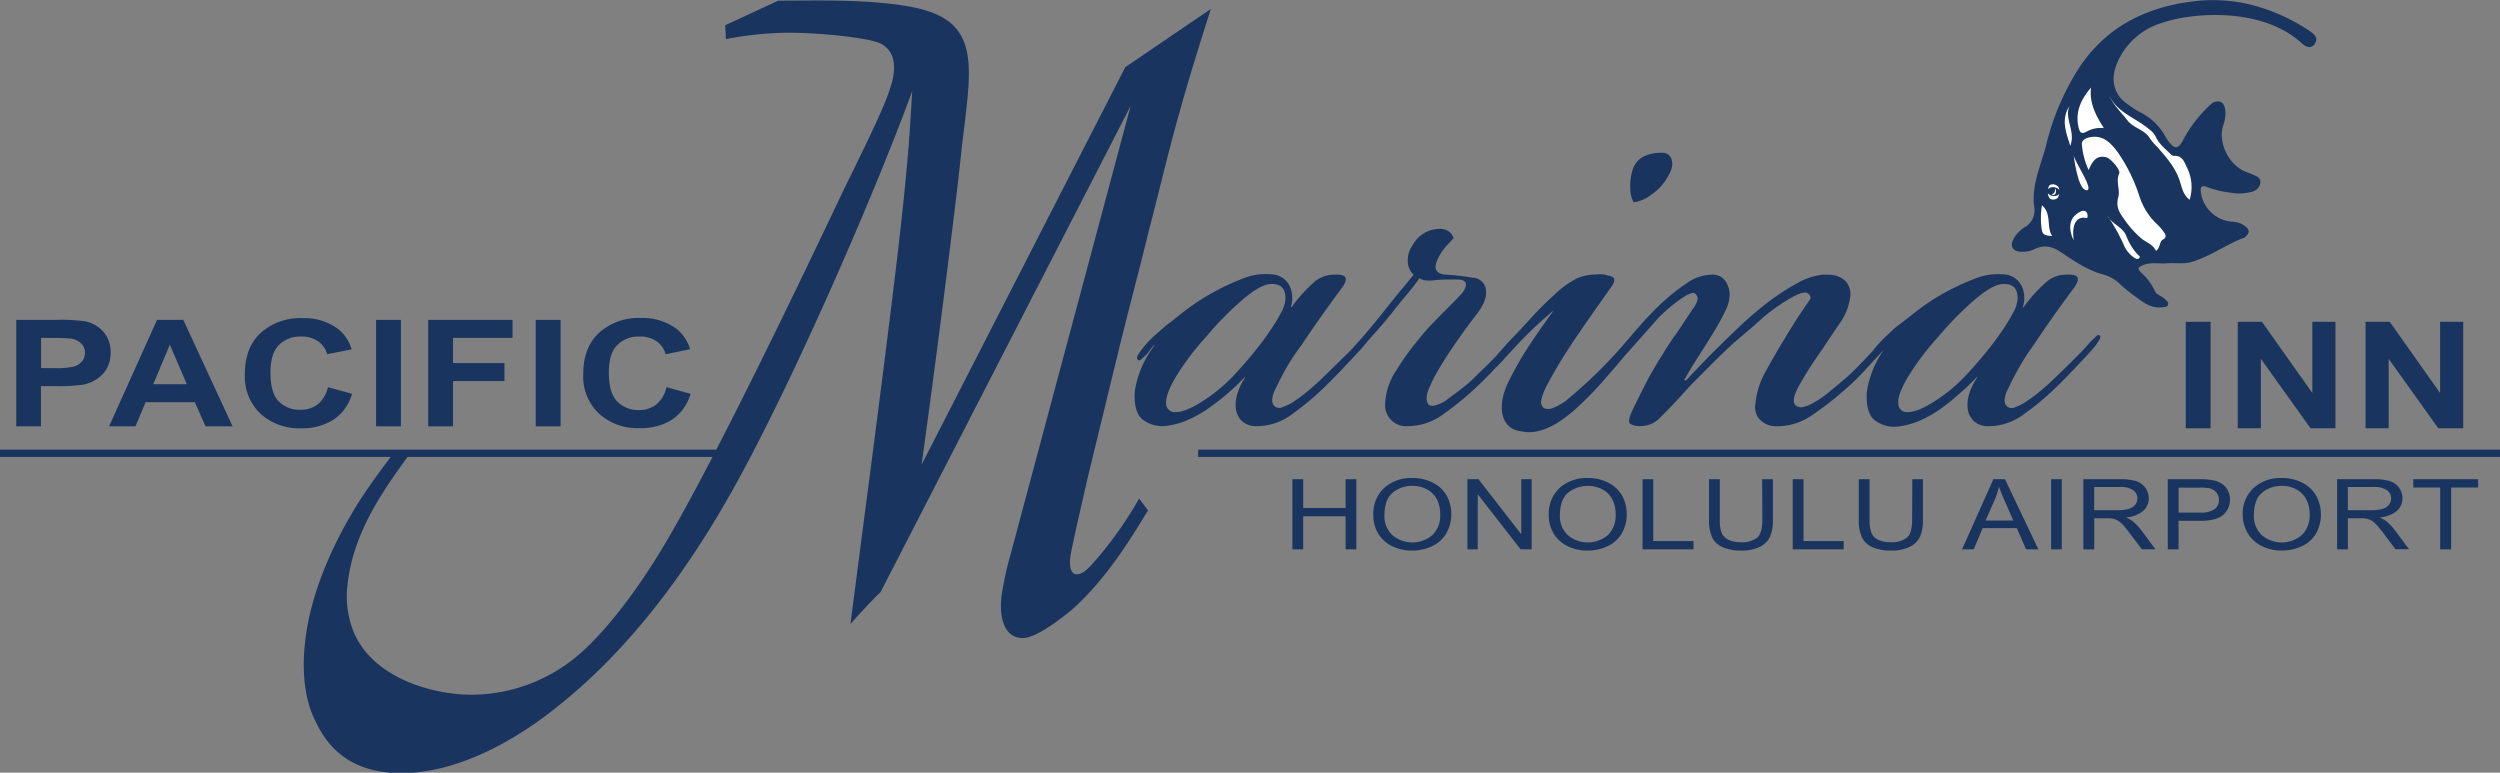 <svg id="Layer_1" data-name="Layer 1" xmlns="http://www.w3.org/2000/svg" viewBox="0 0 540 166.89"><rect x="0" y="0" width="540" height="166.89" fill="#808080" stroke="none"/><defs><style>.cls-1{fill:#19355f;}.cls-2{fill:#fff;}</style></defs><path class="cls-1" d="M490.77,105V82h5.36v23Z" transform="translate(-18.65 -12.49)"/><path class="cls-1" d="M502,105V82h5.23l10.88,15.37V82h5v23h-5.38L507,90v15Z" transform="translate(-18.65 -12.49)"/><path class="cls-1" d="M529.61,105V82h5.22l10.88,15.37V82h5v23h-5.39L534.6,90v15Z" transform="translate(-18.65 -12.49)"/><path class="cls-1" d="M297.81,131.15V116h2.33v6.22h9.16V116h2.32v15.15H309.3V124h-9.16v7.14Z" transform="translate(-18.65 -12.49)"/><path class="cls-1" d="M315.29,123.77a7.56,7.56,0,0,1,2.36-5.9,8.68,8.68,0,0,1,6.07-2.13,9.47,9.47,0,0,1,4.4,1,7,7,0,0,1,3,2.79,8.1,8.1,0,0,1,1,4.07,7.83,7.83,0,0,1-1.09,4.12,6.87,6.87,0,0,1-3.06,2.75,9.81,9.81,0,0,1-4.28.94,9.44,9.44,0,0,1-4.44-1,7.11,7.11,0,0,1-3-2.82A7.66,7.66,0,0,1,315.29,123.77Zm2.4,0a5.58,5.58,0,0,0,1.72,4.31,6.67,6.67,0,0,0,8.62,0,5.84,5.84,0,0,0,1.7-4.51,6.9,6.9,0,0,0-.72-3.23,5.17,5.17,0,0,0-2.13-2.14,6.43,6.43,0,0,0-3.14-.76,6.53,6.53,0,0,0-4.26,1.46Q317.7,120.39,317.69,123.81Z" transform="translate(-18.65 -12.49)"/><path class="cls-1" d="M335.61,131.15V116H338l9.25,11.9V116h2.24v15.15H347.1l-9.26-11.9v11.9Z" transform="translate(-18.65 -12.49)"/><path class="cls-1" d="M353.19,123.77a7.55,7.55,0,0,1,2.35-5.9,8.72,8.72,0,0,1,6.08-2.13,9.5,9.5,0,0,1,4.4,1,7.15,7.15,0,0,1,3,2.79,8.09,8.09,0,0,1,1,4.07,7.92,7.92,0,0,1-1.08,4.12,6.87,6.87,0,0,1-3.06,2.75,9.81,9.81,0,0,1-4.28.94,9.51,9.51,0,0,1-4.45-1,7.14,7.14,0,0,1-3-2.82A7.55,7.55,0,0,1,353.19,123.77Zm2.4,0a5.57,5.57,0,0,0,1.71,4.31,6.68,6.68,0,0,0,8.63,0,5.88,5.88,0,0,0,1.7-4.51,6.78,6.78,0,0,0-.73-3.23,5.09,5.09,0,0,0-2.12-2.14,6.91,6.91,0,0,0-7.4.7Q355.6,120.39,355.59,123.81Z" transform="translate(-18.65 -12.49)"/><path class="cls-1" d="M373.44,131.15V116h2.32v13.36h8.68v1.79Z" transform="translate(-18.65 -12.49)"/><path class="cls-1" d="M399.27,116h2.33v8.76a9,9,0,0,1-.6,3.62,4.68,4.68,0,0,1-2.17,2.19,8.74,8.74,0,0,1-4.12.84,9.78,9.78,0,0,1-4-.73,4.52,4.52,0,0,1-2.24-2.13,8.78,8.78,0,0,1-.67-3.79V116h2.33v8.75a7.48,7.48,0,0,0,.42,2.9,3,3,0,0,0,1.47,1.44,5.72,5.72,0,0,0,2.54.51,5.39,5.39,0,0,0,3.67-1c.72-.67,1.09-1.95,1.09-3.85Z" transform="translate(-18.65 -12.49)"/><path class="cls-1" d="M405.88,131.15V116h2.33v13.36h8.67v1.79Z" transform="translate(-18.65 -12.49)"/><path class="cls-1" d="M431.71,116H434v8.76a9,9,0,0,1-.6,3.62,4.64,4.64,0,0,1-2.17,2.19,8.67,8.67,0,0,1-4.11.84,9.78,9.78,0,0,1-4.05-.73,4.5,4.5,0,0,1-2.25-2.13,8.78,8.78,0,0,1-.67-3.79V116h2.33v8.75a7.26,7.26,0,0,0,.43,2.9,2.89,2.89,0,0,0,1.46,1.44,5.75,5.75,0,0,0,2.54.51,5.37,5.37,0,0,0,3.67-1c.73-.67,1.09-1.95,1.09-3.85Z" transform="translate(-18.65 -12.49)"/><path class="cls-1" d="M442.45,131.15,449.22,116h2.51l7.21,15.15h-2.66l-2-4.59h-7.37l-1.93,4.59Zm5.08-6.22h6l-1.84-4.19c-.56-1.28-1-2.32-1.25-3.14a17.75,17.75,0,0,1-.95,2.89Z" transform="translate(-18.65 -12.49)"/><path class="cls-1" d="M461.69,131.15V116H464v15.15Z" transform="translate(-18.65 -12.49)"/><path class="cls-1" d="M468.66,131.15V116h7.81a12,12,0,0,1,3.58.41,4,4,0,0,1,2,1.44,3.85,3.85,0,0,1,.73,2.29,3.51,3.51,0,0,1-1.21,2.71,6.63,6.63,0,0,1-3.75,1.41,7,7,0,0,1,1.4.75,11,11,0,0,1,1.94,2l3.06,4.12h-2.93L478.92,128c-.68-.91-1.24-1.61-1.68-2.09a4.94,4.94,0,0,0-1.19-1,3.61,3.61,0,0,0-1.06-.4,7.7,7.7,0,0,0-1.3-.08H471v6.73Zm2.33-8.46h5a9.06,9.06,0,0,0,2.5-.28,2.68,2.68,0,0,0,1.37-.91,2.24,2.24,0,0,0,.47-1.36,2.15,2.15,0,0,0-.91-1.77,4.75,4.75,0,0,0-2.87-.69H471Z" transform="translate(-18.65 -12.49)"/><path class="cls-1" d="M486.89,131.15V116h6.64a18,18,0,0,1,2.68.15,5.66,5.66,0,0,1,2.17.71,3.91,3.91,0,0,1,1.42,1.46,4.17,4.17,0,0,1,.53,2.07,4.34,4.34,0,0,1-1.43,3.27q-1.42,1.34-5.16,1.33h-4.52v6.16Zm2.33-7.94h4.55a5.35,5.35,0,0,0,3.21-.73,2.41,2.41,0,0,0,.95-2,2.48,2.48,0,0,0-.56-1.63,2.6,2.6,0,0,0-1.47-.89,11.46,11.46,0,0,0-2.18-.14h-4.5Z" transform="translate(-18.65 -12.49)"/><path class="cls-1" d="M503.08,123.77a7.56,7.56,0,0,1,2.36-5.9,8.7,8.7,0,0,1,6.08-2.13,9.53,9.53,0,0,1,4.4,1,7.06,7.06,0,0,1,3,2.79,8.48,8.48,0,0,1,0,8.19,6.9,6.9,0,0,1-3.07,2.75,9.78,9.78,0,0,1-4.28.94,9.5,9.5,0,0,1-4.44-1,7.11,7.11,0,0,1-3-2.82A7.66,7.66,0,0,1,503.08,123.77Zm2.41,0a5.57,5.57,0,0,0,1.71,4.31,6.68,6.68,0,0,0,8.63,0,5.88,5.88,0,0,0,1.7-4.51,6.9,6.9,0,0,0-.73-3.23,5.11,5.11,0,0,0-2.13-2.14,6.43,6.43,0,0,0-3.14-.76,6.53,6.53,0,0,0-4.26,1.46Q505.49,120.39,505.49,123.81Z" transform="translate(-18.65 -12.49)"/><path class="cls-1" d="M523.46,131.15V116h7.81a12,12,0,0,1,3.58.41,3.91,3.91,0,0,1,2,1.44,3.85,3.85,0,0,1,.73,2.29,3.51,3.51,0,0,1-1.21,2.71,6.63,6.63,0,0,1-3.75,1.41A6.81,6.81,0,0,1,534,125a11,11,0,0,1,1.93,2l3.07,4.12h-2.94L533.72,128c-.68-.91-1.24-1.61-1.68-2.09a4.93,4.93,0,0,0-1.18-1,3.77,3.77,0,0,0-1.07-.4,7.56,7.56,0,0,0-1.29-.08h-2.71v6.73Zm2.33-8.46h5a9,9,0,0,0,2.5-.28,2.68,2.68,0,0,0,1.37-.91,2.18,2.18,0,0,0,.47-1.36,2.12,2.12,0,0,0-.91-1.77,4.74,4.74,0,0,0-2.86-.69h-5.58Z" transform="translate(-18.65 -12.49)"/><path class="cls-1" d="M545.73,131.15V117.79h-5.81V116h14v1.79h-5.82v13.36Z" transform="translate(-18.65 -12.49)"/><path class="cls-1" d="M22.16,104.58v-23h8.61a36.18,36.18,0,0,1,6.38.34A7.15,7.15,0,0,1,41,84.17a6.49,6.49,0,0,1,1.54,4.48,6.73,6.73,0,0,1-.89,3.57,6.6,6.6,0,0,1-2.26,2.26,8.21,8.21,0,0,1-2.78,1.09A35.3,35.3,0,0,1,31,95.9h-3.5v8.68Zm5.36-19.11V92h2.94a15.5,15.5,0,0,0,4.25-.37,3.46,3.46,0,0,0,1.67-1.12A2.79,2.79,0,0,0,37,88.72a2.76,2.76,0,0,0-.85-2.08,4,4,0,0,0-2.16-1,31.12,31.12,0,0,0-3.86-.15Z" transform="translate(-18.65 -12.49)"/><path class="cls-1" d="M68.89,104.58H63.05l-2.32-5.22H50.1l-2.19,5.22h-5.7l10.36-23h5.67ZM59,95.48l-3.66-8.54-3.59,8.54Z" transform="translate(-18.65 -12.49)"/><path class="cls-1" d="M89.49,96.12l5.2,1.43a10,10,0,0,1-4,5.59A12.6,12.6,0,0,1,83.65,105a12.38,12.38,0,0,1-8.71-3.13,11,11,0,0,1-3.4-8.56q0-5.75,3.42-8.92a12.74,12.74,0,0,1,9-3.18,12.12,12.12,0,0,1,7.92,2.5,8.76,8.76,0,0,1,2.72,4.24L89.31,89a4.83,4.83,0,0,0-2-2.82,6.25,6.25,0,0,0-3.64-1A6.49,6.49,0,0,0,78.91,87c-1.23,1.22-1.84,3.21-1.84,6q0,4.36,1.81,6.21A6.28,6.28,0,0,0,83.59,101a5.94,5.94,0,0,0,3.69-1.17A6.68,6.68,0,0,0,89.49,96.12Z" transform="translate(-18.65 -12.49)"/><path class="cls-1" d="M99.88,104.58v-23h5.37v23Z" transform="translate(-18.65 -12.49)"/><path class="cls-1" d="M111.14,104.58v-23h18.22v3.89H116.51v5.44h11.1V94.8h-11.1v9.78Z" transform="translate(-18.65 -12.49)"/><path class="cls-1" d="M134.37,104.58v-23h5.37v23Z" transform="translate(-18.65 -12.49)"/><path class="cls-1" d="M162.6,96.12l5.21,1.43a10,10,0,0,1-4,5.59,12.63,12.63,0,0,1-7.07,1.83,12.34,12.34,0,0,1-8.7-3.13,11,11,0,0,1-3.41-8.56q0-5.75,3.43-8.92a12.71,12.71,0,0,1,9-3.18,12.16,12.16,0,0,1,7.93,2.5,8.9,8.9,0,0,1,2.72,4.24L162.42,89a4.79,4.79,0,0,0-2-2.82,6.21,6.21,0,0,0-3.63-1A6.53,6.53,0,0,0,152,87c-1.23,1.22-1.84,3.21-1.84,6,0,2.91.61,5,1.81,6.21a6.3,6.3,0,0,0,4.72,1.85,5.91,5.91,0,0,0,3.68-1.17A6.57,6.57,0,0,0,162.6,96.12Z" transform="translate(-18.65 -12.49)"/><path class="cls-1" d="M261.71,27l-44,85.86c2.32-16.73,4.53-33.67,6.61-50.61.75-6.1,1.52-12.4,2.14-18.51,1.28-10.44,2-15.56,1-20.28-1.3-5.52-4.92-8.27-12.92-9.65-2.19-.4-4.4-.59-6.62-.79-7-.59-14-.39-21.16-.39l-11.46,5.31.16,3a74.49,74.49,0,0,1,12.95-1.38c8.57,0,17.12,1.18,19.53,2a5.06,5.06,0,0,1,3.7,4.13,9.21,9.21,0,0,1,0,3c-.54,4.33-5.57,14.18-10.85,25-8.88,18.71-29.35,61.59-40,78.73-6.73,10.83-12.38,17.13-16,20.48a35.81,35.81,0,0,1-24.38,9.65c-8.3,0-22.6-3.74-26-15.36a20.85,20.85,0,0,1-.61-9.06c1.4-11.35,8.25-20.56,13.79-28.21H104c-2.54,3.36-5.07,6.74-7.4,10.29-8.16,12.8-11.18,23.43-12,30.52-1.13,9.26.82,14.77,2.09,17.33,2.59,5.71,7.56,11.42,18.63,11.42,15.28,0,29.68-11,34.51-15,19.88-15.95,32.63-38.21,37.69-47.27,12-21.66,29.26-60.81,38.16-85-.35,6.11-.76,12.61-1.4,18.91-.87,9.25-2,18.51-3.17,28-2.78,22.65-5.85,45.49-8.76,68.14,2.13-2.36,4.27-4.73,6.51-6.89l54-105L237,132a73.28,73.28,0,0,0-2,9.06c-.66,5.31.84,9.25,4.53,9.25,2.89,0,8-3.94,10.63-6.1,8.43-7.49,14.19-17.92,16.47-21.47l-1.93-2.56a82.41,82.41,0,0,1-8.95,12.8c-2,2.36-3.2,3.55-4.52,3.55s-1.62-1.78-1.41-3.55c.24-2,2.21-10.44,3.92-17.92,2.11-8.66,4.26-17.53,6.37-26.19,2.15-8.86,4.55-17.73,6.7-26.59,2.22-8.47,4.18-16.93,6.52-25.2,2.12-7.68,4.49-15.17,6.86-22.65Z" transform="translate(-18.65 -12.49)"/><path class="cls-1" d="M486.81,69.36c-1.66.16-3.37-.28-5,.31-1.48.53-1.59.81-.52,1.84a11.77,11.77,0,0,1,2.78,3.79c.45,1,1.62,1.11,2.28,1.87.32.36.77.6.59,1.16s-.75.45-1.2.52c-2.05.29-3.68-.68-5.2-1.83A42.87,42.87,0,0,1,476.72,74a8.31,8.31,0,0,0-3.6-2.17c-3.48-.89-6.39-2.91-9.29-4.86-1.88-1.27-3.67-1.67-5.74-.67a5.66,5.66,0,0,1-2.75.58c-2-.06-2.64-1.18-1.7-2.92a7,7,0,0,1,2.29-2.35,4.16,4.16,0,0,0,2.13-4.24c-.69-4.79,1.4-9.06,2.55-13.5a54.32,54.32,0,0,1,7.11-16.71c5.64-8.53,13.82-12.87,23.76-14.25a34.54,34.54,0,0,1,13.29.58,40.5,40.5,0,0,1,12.74,5.68c1,.68,2,1.47,1.14,2.78s-2.14.51-2.87-.16c-6.49-5.95-17.1-6.87-25.44-5.51a30.58,30.58,0,0,0-5.07,1.27A15.26,15.26,0,0,0,476,26c-1.46,3.28-1.05,6.79,2.23,9a20.9,20.9,0,0,0,2.35,1.57,12.78,12.78,0,0,1,5.94,5.66,6.11,6.11,0,0,0,.7,1c1.25,1.53,1.92,1.38,2.87-.29a28.14,28.14,0,0,1,6-7.82,2.08,2.08,0,0,1,2.15-.64c.81.33,1,1.18,1.08,2a7.79,7.79,0,0,1-.5,3.24c-1.1,3.68,1.32,8.52,5,9.91.49.19,1,.35,1.47.57.75.36,1.69.66,1.61,1.7a2.35,2.35,0,0,1-1.8,2,10.52,10.52,0,0,1-4.83.18,20.36,20.36,0,0,1-4.88-1.19c-1.36-.53-1.47.25-1.35,1.22a7.4,7.4,0,0,0,6.6,6.26,4.86,4.86,0,0,1,3.19,1.16c.65.63.75,1.23.05,1.88-.15.14-.29.35-.47.42-4,1.47-7.42,4.13-11.55,5.29C490.17,69.56,488.49,69.23,486.81,69.36Z" transform="translate(-18.65 -12.49)"/><path class="cls-2" d="M484.34,66.67c1-.63.67-2,1.51-2.44s.62-1.05.17-1.63a10.85,10.85,0,0,0-1.31-1.55,14.35,14.35,0,0,1-4-6.33,35.8,35.8,0,0,0-4.67-9.41c-1.51-2-3.22-3.81-6.15-3.13-.83.2-1.66.68-1.55,1.5a16.16,16.16,0,0,0,1.45,5.54c.2-.44.29-.63.38-.81.87-1.78,1.87-2.33,3.45-1.94.95.23,3.13,2.72,2.77,3.51-.78,1.74.27,3.47-.19,5.1-.53,1.91.11,3.21,1.24,4.71a21.34,21.34,0,0,0,3.86,4.3C482.36,64.88,483.7,65.31,484.34,66.67Zm-10-33.29c1,2,2.55,3.45,3.86,5.14s3.7,1.94,4.81,3.85a14,14,0,0,0,1.65,1.9c1.88,2.17,3.78,4.29,4.76,7.13.5,1.44.72,3.19,2.2,4.22a9.42,9.42,0,0,0-.61-7c-.59-1.23-1-2.59-2.84-2.46-.31,0-.7-.41-1-.7-1.06-1.07-2.28-2-2.88-3.46a4.71,4.71,0,0,0-1.45-1.61C480.07,38,476.21,36.94,474.37,33.38Zm-4-2c-2.24,2.61-3.55,5.38-2.66,8.85.28,1.09.78,1.13,1.54.77a6.12,6.12,0,0,1,3.87-.83C471.3,37.37,469.89,34.65,470.33,31.34Zm3.45,27.58a43.31,43.31,0,0,1,3.53,6.26,6.22,6.22,0,0,0,2.42,3c.34.17.71.37,1,0s-.15-.56-.35-.75a12.66,12.66,0,0,1-2.5-4.12C477,61.38,474.68,60.85,473.78,58.92Zm-14.08-2.1a16.77,16.77,0,0,0-.1,4.78c.16,1.51.52,1.7,2.3,1.84C460.62,61.46,461.89,58.69,459.7,56.82ZM465.84,44c1.19-3.16-1.32-5.79-.21-8.57C463.82,38.27,464.87,41,465.84,44Z" transform="translate(-18.65 -12.49)"/><path class="cls-2" d="M462.55,53.19a1.36,1.36,0,0,1,0,.2c0,.54-.28,1-.62,1l-.13,0a.51.51,0,0,0,.39.22c.31,0,.56-.35.56-.77A.92.92,0,0,0,462.55,53.19Z" transform="translate(-18.65 -12.49)"/><path class="cls-2" d="M461,53.36a1.49,1.49,0,0,1,1.26-.43,1.55,1.55,0,0,1,1.2.62,3,3,0,0,0-.11-.55,1.55,1.55,0,0,0-1.45-.69,1.5,1.5,0,0,0-.52.16A2.33,2.33,0,0,0,461,53.36Z" transform="translate(-18.65 -12.49)"/><path class="cls-2" d="M463.45,54.39a1.46,1.46,0,0,1-1.26.43,1.55,1.55,0,0,1-1.2-.62,2.17,2.17,0,0,0,.46,1.23,1.55,1.55,0,0,0,.85.16,1.49,1.49,0,0,0,.79-.34A2.33,2.33,0,0,0,463.45,54.39Z" transform="translate(-18.65 -12.49)"/><path class="cls-2" d="M469.42,59.61s-3.62-1.22-2.86,4.78c0,0-2-3.61.58-5.63S469.77,59.49,469.42,59.61Z" transform="translate(-18.65 -12.49)"/><path class="cls-2" d="M466.56,46s.85,7.44,2.74,7.58S466.71,47.39,466.56,46Z" transform="translate(-18.65 -12.49)"/><rect class="cls-1" x="258.79" y="97.12" width="281.21" height="1.58"/><rect class="cls-1" y="97.12" width="154.83" height="1.58"/><path class="cls-1" d="M371.53,56.19a7.59,7.59,0,0,0,3.6-1.51,11.32,11.32,0,0,0,3.72-3.94c.92-1.48,1.21-2.73.88-3.74a2,2,0,0,0-2.07-1.51h-.16a8.63,8.63,0,0,0-3.85.81,4.87,4.87,0,0,0-2.39,3,11.3,11.3,0,0,0-.48,3.94A6.1,6.1,0,0,0,371.53,56.19Z" transform="translate(-18.65 -12.49)"/><path class="cls-1" d="M472.22,85c-.21-.25-.5-.19-.86.18s-.75.74-1.16,1.11q-1.24,1.49-3.1,3.33c-1.23,1.23-2.68,2.65-4.33,4.25A50.23,50.23,0,0,1,459,97.24a29.34,29.34,0,0,1-3.19,2.31,11.58,11.58,0,0,1-1.95.92,1.56,1.56,0,0,1-1.66-.18c-.85-.74-.72-2.16.41-4.26.7-1.47,1.44-2.89,2.21-4.24A50.42,50.42,0,0,1,457.93,87q2.44-3.69,4.76-6.93t3.85-5.27c.82-1.11,1.1-1.91.83-2.41s-1.25-.68-2.93-.55a6.36,6.36,0,0,0-4,1.76,31.75,31.75,0,0,0-4.72,5.27h-.16a6.14,6.14,0,0,0-.15-4.44,4.49,4.49,0,0,0-3.27-2.59,13.43,13.43,0,0,0-7.31,1A50.86,50.86,0,0,0,436.5,77a51.82,51.82,0,0,0-4.44,3.14c-1.4,1.11-2.51,2-3.34,2.59S427,84.24,426.16,85a25,25,0,0,0-2.56,2.73l-.32.44-1.53,1.63q-2.17,2.31-4,4-2.33,2-4.19,3.51a22.88,22.88,0,0,1-3.27,2.22,7.61,7.61,0,0,1-2,.83,1.83,1.83,0,0,1-1.73-.28q-1.12-.91.56-4.07a81.21,81.21,0,0,1,5.06-7.94Q414,85.32,416,82.36a12.31,12.31,0,0,0,2.27-5.54,4.15,4.15,0,0,0-1.08-3.7,4.64,4.64,0,0,0-.95-.67,5.82,5.82,0,0,0-2.89-.63h0c-.21,0-.41,0-.62,0l-.25,0-.15,0a14.1,14.1,0,0,0-5.42,1.81A51.46,51.46,0,0,0,400,78.18q-2.64,2.05-5.62,4.86t-5,4.86c-.31.21-4.8,4.88-6.58,6.8l-.35-.14c.82-1.48,1.84-3.17,3.07-5.09s2.4-3.78,3.53-5.63c.81-1.36,1.55-2.71,2.21-4.07a8.17,8.17,0,0,0,1-3.69,5.39,5.39,0,0,0-.91-2.87,3.4,3.4,0,0,0-3.09-1.39,9.67,9.67,0,0,0-5.33,1.88,43.18,43.18,0,0,0-5.59,4.48q-2.18,2.05-4.65,4.86c-1.07,1.22-2,2.32-2.88,3.33a100.53,100.53,0,0,1-12.12,12,11.54,11.54,0,0,1-3.75,2.3c-1.84.55-2.79-.41-2.26-2.25a12.77,12.77,0,0,1,1-2.49c1.39-2.67,2.91-5.25,4.55-7.77,3.05-4.69,6.31-9.22,9.52-13.79,1-1.42.72-2.14-.76-2.36a5.4,5.4,0,0,0-2.6-.22,10.35,10.35,0,0,0-4.08.81,20.39,20.39,0,0,0-5,3.64q-1.39,1.22-3.26,3.13c-2.06,2.13-4,4.4-6.09,6.49-1,1.06-3.06,3.44-3.06,3.44q-1.67,1.76-4.15,4.11a29.88,29.88,0,0,1-3.81,3.35c-1.29,1-2.36,1.75-3.18,2.39a7.9,7.9,0,0,1-2,.86,1.68,1.68,0,0,1-1.5-.09c-.64-.77-.61-2,.1-3.64a31.24,31.24,0,0,1,2-3.92q1.38-2.39,3.22-5.07c1.75-2.55,3.36-4.78,4.85-6.69s2.23-3.51,2.21-4.79v-.19a3,3,0,0,0-2.88-3.15,57.42,57.42,0,0,0-6.16-.68c-1.05-.14-1.66-.58-1.83-1.31S329,68.62,330,67a13.44,13.44,0,0,1,1.31-1.64c.36-.36.8-.84,1.32-1.42a2.75,2.75,0,0,0-1.13-1.51,3.18,3.18,0,0,0-1.74-.51,6.68,6.68,0,0,0-5.93,3.43A5.78,5.78,0,0,0,322.73,69,3.91,3.91,0,0,0,324,71.82c-.52.65-1.31,1.63-2.4,2.93s-2.13,2.59-3.16,3.89c-1.34,1.69-2.54,3.18-3.62,4.48-.85,1-1.67,2-2.49,2.92l-.22.2-.61.71a4.37,4.37,0,0,0-.52.59c-.59.63-1.24,1.31-2,2q-1.86,1.84-4.34,4.25-1.86,1.84-3.8,3.42a31.44,31.44,0,0,1-3.19,2.31,12.06,12.06,0,0,1-2,.92,1.54,1.54,0,0,1-1.65-.18c-.86-.74-.72-2.16.4-4.26.71-1.47,1.45-2.89,2.21-4.24A52.45,52.45,0,0,1,299.8,87q2.46-3.69,4.77-6.93c1.53-2.15,2.82-3.91,3.84-5.27.83-1.11,1.1-1.91.83-2.41s-1.25-.68-2.92-.55a6.38,6.38,0,0,0-4,1.76,31.32,31.32,0,0,0-4.71,5.27h-.16a6.19,6.19,0,0,0-.16-4.44A4.49,4.49,0,0,0,294,71.82a13.39,13.39,0,0,0-7.3,1A50.94,50.94,0,0,0,278.37,77a51.82,51.82,0,0,0-4.44,3.14c-1.4,1.11-2.51,2-3.34,2.59L268,85a24,24,0,0,0-2.55,2.73c-.31.4-.62.84-.93,1.31s-.35.85-.14,1.11.51.24.87-.1.75-.7,1.16-1.11l1.39-1.81H268a22.2,22.2,0,0,0-3.06,5.45,22.89,22.89,0,0,0-1.19,4.52q-.23,4.62,1.84,6.11a7,7,0,0,0,4.75,1.29,15.8,15.8,0,0,0,4.62-1.2,25,25,0,0,0,4.68-2.59,50.83,50.83,0,0,0,4.28-3.33A47.32,47.32,0,0,0,287.47,94h.16A11.85,11.85,0,0,0,286,97.33a7.77,7.77,0,0,0-.41,3.33,4.48,4.48,0,0,0,1.3,2.77,4.55,4.55,0,0,0,3.33,1.11,12.64,12.64,0,0,0,7.52-2.59,56.79,56.79,0,0,0,5.9-4.81q2.18-2,5-5,2.17-2.26,3.51-3.76l.43-.41c.82-1,1.86-2.24,3.09-3.6s2.48-2.83,3.71-4.39,2.24-2.79,3.32-4.09a40.57,40.57,0,0,0,2.54-3.31,3.43,3.43,0,0,0,1.43.49,8.79,8.79,0,0,0,2.2-.1,44.45,44.45,0,0,1,4.88-.09c1.26.06,1.74.61,1.45,1.65A5.08,5.08,0,0,1,334,76.31c-.72.77-1.57,1.65-2.55,2.62s-2,2-3.18,3.22a46.42,46.42,0,0,0-3.09,3.5,58,58,0,0,0-4.92,6.82,14,14,0,0,0-2.4,7,4.55,4.55,0,0,0,5,5.07,13.08,13.08,0,0,0,7.68-2.68,65.19,65.19,0,0,0,6.21-5q2.82-2.56,5.2-5.21v.08l1-1.08.3-.28c.09-.12.19-.23.29-.35l2.46-2.66a83.75,83.75,0,0,1,8.26-7.83l-.4.54q-1.45,2-3.15,4.45t-3.23,4.94q-1.53,2.54-2.75,5a16.51,16.51,0,0,0-1,2.29,10.86,10.86,0,0,0-.69,3.9c.05,2.91,1.65,4.75,4.21,5a7.8,7.8,0,0,0,2.3.17c3.32-.27,6.36-2.38,8.91-4.53a71.71,71.71,0,0,0,7.4-7.59q2.26-2.55,3.6-4.22c2.39-2.64,7.29-8.2,7.29-8.2a31.28,31.28,0,0,1,3-2.75,26.66,26.66,0,0,1,3-2.15,5.21,5.21,0,0,1,1.33-.56.83.83,0,0,1,1,.38c.53.62.24,1.68-.89,3.17l-3.23,4.86Q379.63,86,377.79,89c-1.43,2.25-2.71,4.46-3.82,6.64s-2.09,4.14-2.9,5.89c-.6,1.37-.7,2.21-.27,2.52a4.25,4.25,0,0,0,2.37.47,5.74,5.74,0,0,0,4.07-1.82c1.75-1.75,3.3-3.36,4.64-4.85.72-.79,1.43-1.57,2.15-2.34,2-2,6.15-6.22,6.54-6.51,1.37-1.37,2.8-2.67,4.3-3.92s2.93-2.49,4.31-3.74a36.28,36.28,0,0,1,3.75-2.9,32.37,32.37,0,0,1,3.59-2.15,7,7,0,0,1,1.62-.56,1.12,1.12,0,0,1,1.26.38,1,1,0,0,1,.32.88c-.73,1.07-1.47,2.16-2.23,3.3q-1.61,2.41-3.29,5.25c-1.33,2.15-2.69,4.47-4.06,7a17.52,17.52,0,0,0-2.32,7.17,3.91,3.91,0,0,0,1.08,3.53,4.9,4.9,0,0,0,3.57,1.32h.15A13.3,13.3,0,0,0,410.3,102a64.51,64.51,0,0,0,6.22-4.81,50.73,50.73,0,0,0,5.27-5.08q2.37-2.59,3.73-4a21,21,0,0,0-2.47,4.61,22.81,22.81,0,0,0-1.18,4.52c-.16,3.08.46,5.12,1.84,6.11a7,7,0,0,0,4.74,1.29,15.78,15.78,0,0,0,4.63-1.2,25.69,25.69,0,0,0,4.68-2.59A52.5,52.5,0,0,0,442,97.42,47.32,47.32,0,0,0,445.6,94h.16a11.85,11.85,0,0,0-1.68,3.33,7.61,7.61,0,0,0-.41,3.33,4.43,4.43,0,0,0,1.3,2.77,4.55,4.55,0,0,0,3.33,1.11,12.58,12.58,0,0,0,7.51-2.59,56,56,0,0,0,5.91-4.81c1.45-1.35,3.12-3,5-5s3.33-3.52,4.26-4.63c.2-.24.51-.67.92-1.29S472.44,85.19,472.22,85ZM289.43,88.68c-1.23,1.51-2.47,2.94-3.71,4.27a35.15,35.15,0,0,1-7,6q-3.9,2.55-6.1,2.55a1.84,1.84,0,0,1-2.08-1.82c-.13-1.21.52-3.07,1.95-5.55a57.36,57.36,0,0,1,6.63-8.83,70.6,70.6,0,0,1,8.05-8.19c2.59-2.18,4.62-3.28,6.09-3.28h.16c2,0,2.95,1.1,2.89,3.28a7,7,0,0,1-1,3,35.05,35.05,0,0,1-2.53,4.1C291.8,85.68,290.67,87.16,289.43,88.68Zm158.13,0c-1.24,1.51-2.47,2.94-3.71,4.27a34.93,34.93,0,0,1-7,6c-2.59,1.7-4.63,2.55-6.1,2.55a1.84,1.84,0,0,1-2.07-1.82c-.13-1.21.52-3.07,1.95-5.55a57.36,57.36,0,0,1,6.63-8.83,70.6,70.6,0,0,1,8.05-8.19c2.59-2.18,4.61-3.28,6.09-3.28h.15c2,0,3,1.1,2.89,3.28a6.78,6.78,0,0,1-1,3,36.46,36.46,0,0,1-2.53,4.1C449.92,85.68,448.79,87.16,447.56,88.68Z" transform="translate(-18.65 -12.49)"/></svg>